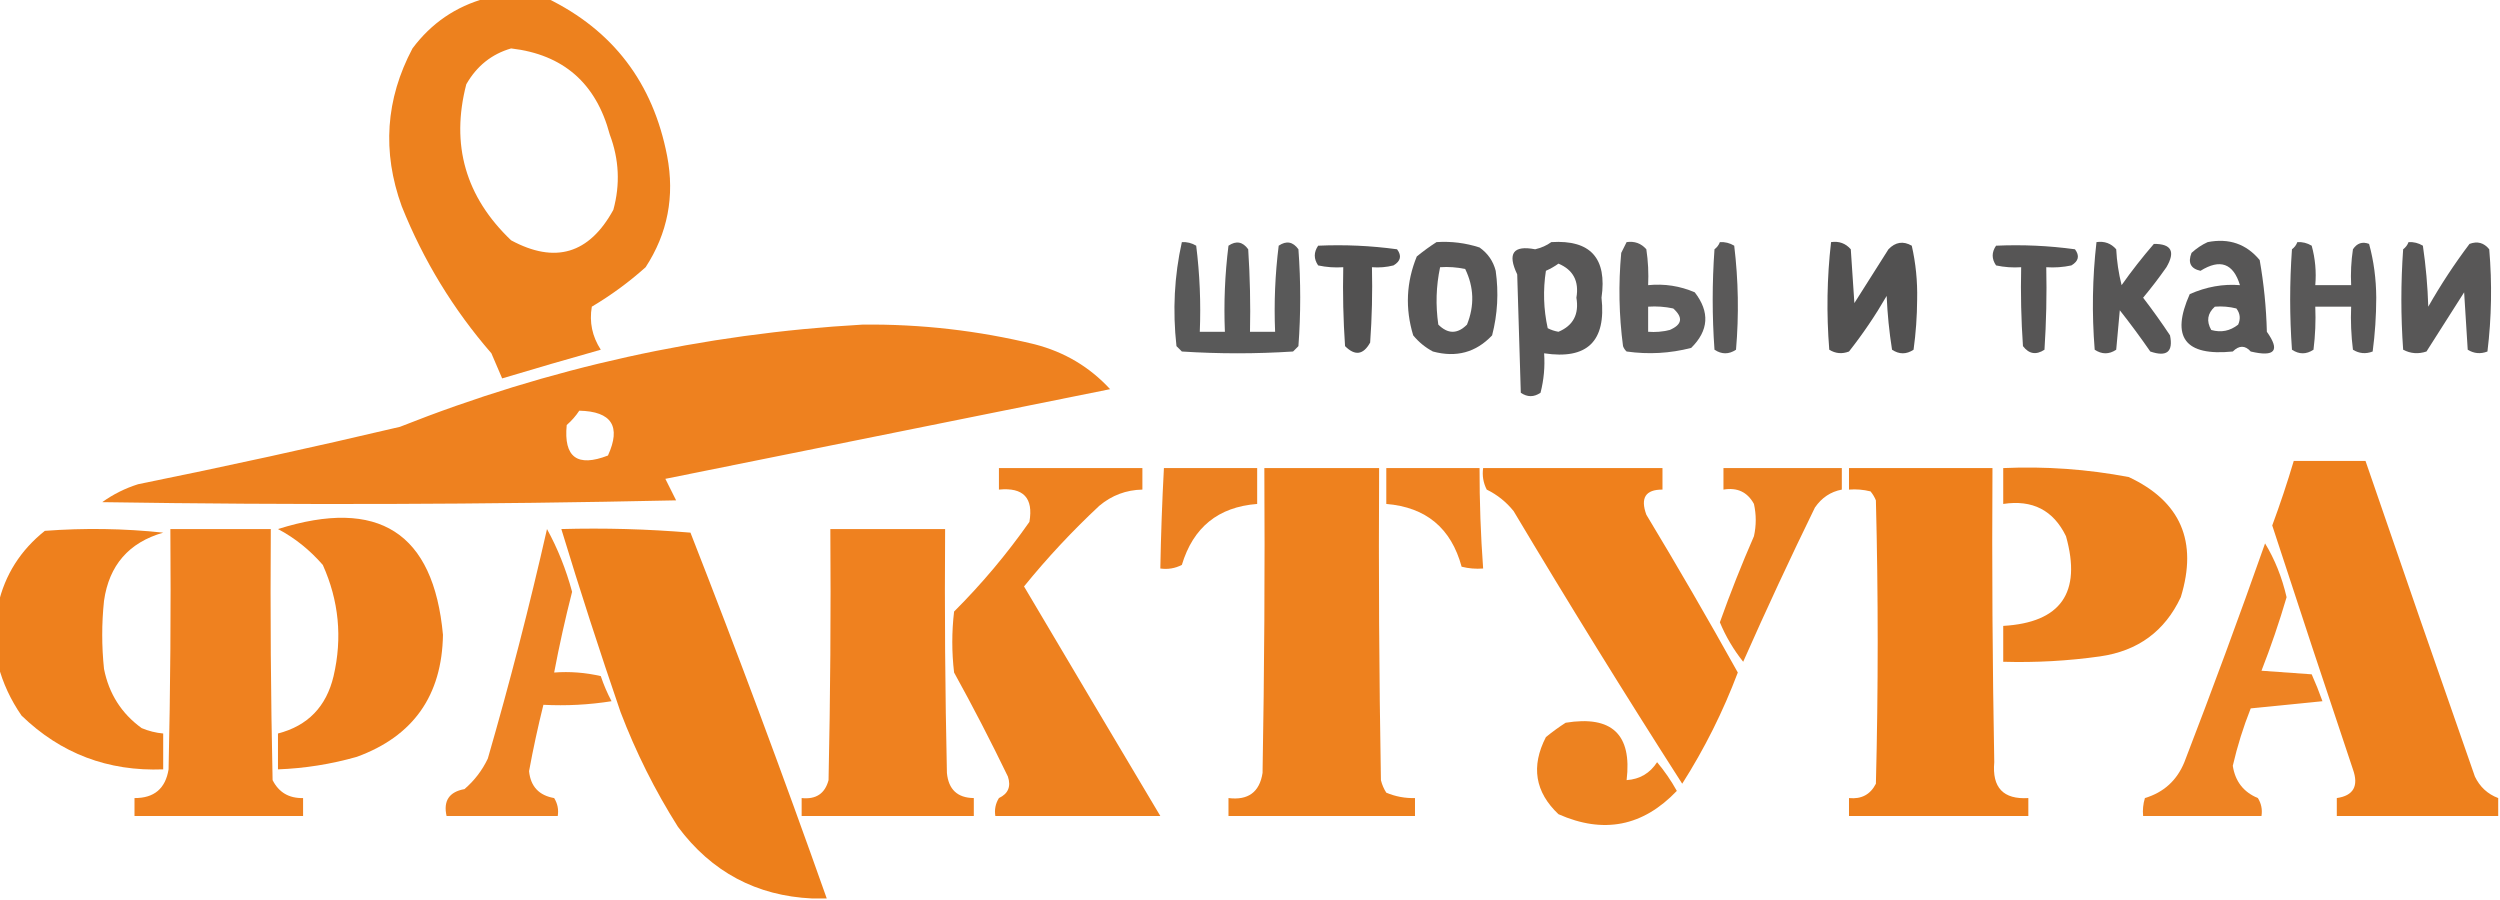 <?xml version="1.0" encoding="UTF-8"?> <svg xmlns="http://www.w3.org/2000/svg" xmlns:xlink="http://www.w3.org/1999/xlink" version="1.1" width="697px" height="251px" style="shape-rendering:geometricPrecision; text-rendering:geometricPrecision; image-rendering:optimizeQuality; fill-rule:evenodd; clip-rule:evenodd"><g><path style="opacity:0.975" fill="#ed7e19" d="M 135.5,-0.5 C 141.167,-0.5 146.833,-0.5 152.5,-0.5C 170.909,8.437 182.075,23.104 186,43.5C 188.147,54.726 186.147,65.059 180,74.5C 175.355,78.655 170.355,82.322 165,85.5C 164.263,89.799 165.097,93.799 167.5,97.5C 158.294,100.093 149.127,102.759 140,105.5C 139,103.167 138,100.833 137,98.5C 126.381,86.269 118.048,72.602 112,57.5C 106.5,42.325 107.5,27.658 115,13.5C 120.257,6.46 127.09,1.793 135.5,-0.5 Z M 142.5,13.5 C 157.034,15.193 166.201,23.192 170,37.5C 172.61,44.419 172.943,51.419 171,58.5C 164.27,70.788 154.77,73.621 142.5,67C 129.795,54.891 125.628,40.391 130,23.5C 132.91,18.405 137.077,15.072 142.5,13.5 Z"></path></g><g><path style="opacity:0.874" fill="#424141" d="M 329.5,67.5 C 330.93,67.421 332.264,67.754 333.5,68.5C 334.498,76.472 334.831,84.472 334.5,92.5C 336.833,92.5 339.167,92.5 341.5,92.5C 341.169,84.472 341.502,76.472 342.5,68.5C 344.644,67.046 346.477,67.38 348,69.5C 348.5,77.159 348.666,84.826 348.5,92.5C 350.833,92.5 353.167,92.5 355.5,92.5C 355.169,84.472 355.502,76.472 356.5,68.5C 358.644,67.046 360.477,67.38 362,69.5C 362.667,78.5 362.667,87.5 362,96.5C 361.5,97 361,97.5 360.5,98C 350.167,98.667 339.833,98.667 329.5,98C 329,97.5 328.5,97 328,96.5C 326.902,86.577 327.402,76.91 329.5,67.5 Z"></path></g><g><path style="opacity:0.878" fill="#414040" d="M 400.5,67.5 C 404.605,67.234 408.605,67.734 412.5,69C 414.81,70.637 416.31,72.804 417,75.5C 417.861,81.585 417.527,87.585 416,93.5C 411.509,98.259 406.009,99.759 399.5,98C 397.376,96.878 395.543,95.378 394,93.5C 391.73,86.016 392.064,78.683 395,71.5C 396.812,70.023 398.645,68.69 400.5,67.5 Z M 401.5,74.5 C 403.857,74.337 406.19,74.503 408.5,75C 410.949,80.061 411.116,85.228 409,90.5C 406.333,93.167 403.667,93.167 401,90.5C 400.219,85.083 400.385,79.75 401.5,74.5 Z"></path></g><g><path style="opacity:0.879" fill="#424141" d="M 432.5,67.5 C 443.431,66.812 448.098,71.979 446.5,83C 447.838,95.163 442.505,100.33 430.5,98.5C 430.759,102.24 430.426,105.906 429.5,109.5C 427.647,110.76 425.814,110.76 424,109.5C 423.667,98.5 423.333,87.5 423,76.5C 420.201,70.651 421.868,68.317 428,69.5C 429.728,69.101 431.228,68.434 432.5,67.5 Z M 434.5,73.5 C 438.62,75.235 440.287,78.402 439.5,83C 440.282,87.609 438.615,90.776 434.5,92.5C 433.446,92.32 432.446,91.987 431.5,91.5C 430.337,86.198 430.171,80.864 431,75.5C 432.302,74.915 433.469,74.249 434.5,73.5 Z"></path></g><g><path style="opacity:0.848" fill="#414040" d="M 453.5,67.5 C 455.722,67.178 457.556,67.845 459,69.5C 459.498,72.817 459.665,76.15 459.5,79.5C 464.041,79.052 468.374,79.719 472.5,81.5C 476.74,86.981 476.406,92.148 471.5,97C 465.585,98.528 459.585,98.861 453.5,98C 453.043,97.586 452.709,97.086 452.5,96.5C 451.363,87.882 451.196,79.215 452,70.5C 452.513,69.473 453.013,68.473 453.5,67.5 Z M 459.5,85.5 C 461.857,85.337 464.19,85.503 466.5,86C 469.326,88.522 468.993,90.522 465.5,92C 463.527,92.496 461.527,92.662 459.5,92.5C 459.5,90.167 459.5,87.833 459.5,85.5 Z"></path></g><g><path style="opacity:0.871" fill="#424141" d="M 479.5,67.5 C 480.93,67.421 482.264,67.754 483.5,68.5C 484.665,78.15 484.832,87.816 484,97.5C 482,98.833 480,98.833 478,97.5C 477.333,88.167 477.333,78.833 478,69.5C 478.717,68.956 479.217,68.289 479.5,67.5 Z"></path></g><g><path style="opacity:0.908" fill="#414040" d="M 510.5,67.5 C 512.722,67.178 514.556,67.845 516,69.5C 516.333,74.5 516.667,79.5 517,84.5C 520.167,79.5 523.333,74.5 526.5,69.5C 528.452,67.467 530.618,67.134 533,68.5C 534.114,73.391 534.614,78.391 534.5,83.5C 534.473,88.217 534.14,92.883 533.5,97.5C 531.5,98.833 529.5,98.833 527.5,97.5C 526.717,92.553 526.217,87.553 526,82.5C 522.871,87.926 519.371,93.093 515.5,98C 513.559,98.743 511.726,98.576 510,97.5C 509.193,87.423 509.36,77.423 510.5,67.5 Z"></path></g><g><path style="opacity:0.879" fill="#414040" d="M 584.5,67.5 C 586.722,67.178 588.556,67.845 590,69.5C 590.176,72.882 590.676,76.215 591.5,79.5C 594.309,75.523 597.309,71.69 600.5,68C 605.39,67.965 606.557,70.132 604,74.5C 601.955,77.423 599.788,80.257 597.5,83C 600.123,86.412 602.623,89.912 605,93.5C 605.934,98.083 604.1,99.583 599.5,98C 596.789,94.078 593.955,90.244 591,86.5C 590.667,90.167 590.333,93.833 590,97.5C 588,98.833 586,98.833 584,97.5C 583.193,87.423 583.36,77.423 584.5,67.5 Z"></path></g><g><path style="opacity:0.879" fill="#414040" d="M 615.5,67.5 C 621.43,66.341 626.263,68.007 630,72.5C 631.163,79.103 631.83,85.77 632,92.5C 635.763,97.767 634.263,99.6 627.5,98C 625.941,96.244 624.274,96.244 622.5,98C 609.152,99.342 605.152,94.008 610.5,82C 615.139,79.951 619.806,79.117 624.5,79.5C 622.65,73.414 618.983,72.081 613.5,75.5C 610.754,74.904 609.92,73.237 611,70.5C 612.409,69.219 613.909,68.219 615.5,67.5 Z M 617.5,85.5 C 619.527,85.338 621.527,85.504 623.5,86C 624.554,87.388 624.72,88.888 624,90.5C 621.757,92.282 619.257,92.782 616.5,92C 615.091,89.536 615.424,87.369 617.5,85.5 Z"></path></g><g><path style="opacity:0.873" fill="#424141" d="M 640.5,67.5 C 641.93,67.421 643.264,67.754 644.5,68.5C 645.489,72.107 645.823,75.774 645.5,79.5C 648.833,79.5 652.167,79.5 655.5,79.5C 655.335,76.15 655.502,72.817 656,69.5C 657.133,67.789 658.633,67.289 660.5,68C 661.804,72.75 662.47,77.75 662.5,83C 662.488,88.08 662.154,93.08 661.5,98C 659.559,98.743 657.726,98.576 656,97.5C 655.501,93.514 655.334,89.514 655.5,85.5C 652.167,85.5 648.833,85.5 645.5,85.5C 645.666,89.514 645.499,93.514 645,97.5C 643,98.833 641,98.833 639,97.5C 638.333,88.167 638.333,78.833 639,69.5C 639.717,68.956 640.217,68.289 640.5,67.5 Z"></path></g><g><path style="opacity:0.88" fill="#424141" d="M 671.5,67.5 C 672.93,67.421 674.264,67.754 675.5,68.5C 676.33,74.138 676.83,79.804 677,85.5C 680.46,79.41 684.294,73.577 688.5,68C 690.701,67.175 692.534,67.675 694,69.5C 694.818,79.078 694.651,88.578 693.5,98C 691.559,98.743 689.726,98.576 688,97.5C 687.667,92.167 687.333,86.833 687,81.5C 683.5,87 680,92.5 676.5,98C 674.231,98.758 672.064,98.591 670,97.5C 669.333,88.167 669.333,78.833 670,69.5C 670.717,68.956 671.217,68.289 671.5,67.5 Z"></path></g><g><path style="opacity:0.891" fill="#3e3d3d" d="M 367.5,68.5 C 374.863,68.169 382.197,68.503 389.5,69.5C 390.859,71.306 390.525,72.806 388.5,74C 386.527,74.496 384.527,74.662 382.5,74.5C 382.666,81.508 382.5,88.508 382,95.5C 380.104,98.946 377.77,99.279 375,96.5C 374.5,89.174 374.334,81.841 374.5,74.5C 372.143,74.663 369.81,74.497 367.5,74C 366.248,72.172 366.248,70.339 367.5,68.5 Z"></path></g><g><path style="opacity:0.891" fill="#424141" d="M 556.5,68.5 C 563.863,68.169 571.197,68.503 578.5,69.5C 579.859,71.306 579.525,72.806 577.5,74C 575.19,74.497 572.857,74.663 570.5,74.5C 570.666,82.174 570.5,89.841 570,97.5C 567.67,99.032 565.67,98.698 564,96.5C 563.5,89.174 563.334,81.841 563.5,74.5C 561.143,74.663 558.81,74.497 556.5,74C 555.248,72.172 555.248,70.339 556.5,68.5 Z"></path></g><g><path style="opacity:0.97" fill="#ee7e19" d="M 240.5,90.5 C 256.736,90.324 272.736,92.158 288.5,96C 296.794,98.141 303.794,102.308 309.5,108.5C 268.167,116.833 226.833,125.167 185.5,133.5C 186.5,135.5 187.5,137.5 188.5,139.5C 135.17,140.667 81.837,140.833 28.5,140C 31.554,137.806 34.888,136.139 38.5,135C 62.918,130.05 87.252,124.716 111.5,119C 153.074,102.521 196.074,93.021 240.5,90.5 Z M 161.5,114.5 C 170.549,114.701 173.215,118.868 169.5,127C 160.956,130.322 157.123,127.489 158,118.5C 159.376,117.295 160.542,115.962 161.5,114.5 Z"></path></g><g><path style="opacity:0.977" fill="#ee7e19" d="M 696.5,222.5 C 696.5,224.167 696.5,225.833 696.5,227.5C 681.5,227.5 666.5,227.5 651.5,227.5C 651.5,225.833 651.5,224.167 651.5,222.5C 656.151,221.826 657.651,219.159 656,214.5C 648.399,191.865 640.899,169.198 633.5,146.5C 635.707,140.544 637.707,134.544 639.5,128.5C 646.167,128.5 652.833,128.5 659.5,128.5C 669.557,157.836 679.723,187.169 690,216.5C 691.385,219.386 693.551,221.386 696.5,222.5 Z"></path></g><g><path style="opacity:0.977" fill="#ed7e19" d="M 558.5,130.5 C 570.28,129.976 581.947,130.81 593.5,133C 607.964,139.779 612.798,150.946 608,166.5C 603.549,175.992 596.049,181.492 585.5,183C 576.546,184.264 567.546,184.764 558.5,184.5C 558.5,181.167 558.5,177.833 558.5,174.5C 574.577,173.564 580.41,165.231 576,149.5C 572.483,142.257 566.65,139.257 558.5,140.5C 558.5,137.167 558.5,133.833 558.5,130.5 Z"></path></g><g><path style="opacity:0.972" fill="#ed7e19" d="M 278.5,130.5 C 291.833,130.5 305.167,130.5 318.5,130.5C 318.5,132.5 318.5,134.5 318.5,136.5C 313.987,136.588 309.987,138.088 306.5,141C 298.95,148.048 291.95,155.548 285.5,163.5C 298.263,185.067 310.93,206.401 323.5,227.5C 308.167,227.5 292.833,227.5 277.5,227.5C 277.215,225.712 277.548,224.045 278.5,222.5C 281.089,221.278 281.923,219.278 281,216.5C 276.255,206.676 271.255,197.01 266,187.5C 265.333,181.833 265.333,176.167 266,170.5C 273.752,162.752 280.752,154.419 287,145.5C 288.16,138.825 285.327,135.825 278.5,136.5C 278.5,134.5 278.5,132.5 278.5,130.5 Z"></path></g><g><path style="opacity:0.962" fill="#ed7d19" d="M 324.5,130.5 C 333.167,130.5 341.833,130.5 350.5,130.5C 350.5,133.833 350.5,137.167 350.5,140.5C 339.655,141.339 332.655,147.005 329.5,157.5C 327.604,158.466 325.604,158.799 323.5,158.5C 323.667,149.159 324,139.826 324.5,130.5 Z"></path></g><g><path style="opacity:0.974" fill="#ee7e19" d="M 352.5,130.5 C 363.167,130.5 373.833,130.5 384.5,130.5C 384.333,159.502 384.5,188.502 385,217.5C 385.309,218.766 385.809,219.933 386.5,221C 389.063,222.079 391.729,222.579 394.5,222.5C 394.5,224.167 394.5,225.833 394.5,227.5C 377.167,227.5 359.833,227.5 342.5,227.5C 342.5,225.833 342.5,224.167 342.5,222.5C 347.997,223.18 351.164,220.846 352,215.5C 352.5,187.169 352.667,158.835 352.5,130.5 Z"></path></g><g><path style="opacity:0.964" fill="#ee7e19" d="M 386.5,130.5 C 395.167,130.5 403.833,130.5 412.5,130.5C 412.483,139.849 412.817,149.182 413.5,158.5C 411.473,158.662 409.473,158.495 407.5,158C 404.581,147.247 397.581,141.413 386.5,140.5C 386.5,137.167 386.5,133.833 386.5,130.5 Z"></path></g><g><path style="opacity:0.984" fill="#ee7e19" d="M 413.5,130.5 C 430.167,130.5 446.833,130.5 463.5,130.5C 463.5,132.5 463.5,134.5 463.5,136.5C 458.787,136.468 457.287,138.801 459,143.5C 467.769,158.041 476.269,172.707 484.5,187.5C 480.39,198.386 475.224,208.719 469,218.5C 452.937,193.432 437.27,168.098 422,142.5C 419.933,139.93 417.433,137.93 414.5,136.5C 413.534,134.604 413.201,132.604 413.5,130.5 Z"></path></g><g><path style="opacity:0.962" fill="#ec7d19" d="M 480.5,130.5 C 491.5,130.5 502.5,130.5 513.5,130.5C 513.5,132.5 513.5,134.5 513.5,136.5C 510.386,137.091 507.886,138.758 506,141.5C 499.06,155.713 492.393,170.047 486,184.5C 483.314,181.125 481.147,177.459 479.5,173.5C 482.387,165.393 485.553,157.393 489,149.5C 489.667,146.5 489.667,143.5 489,140.5C 487.188,137.179 484.355,135.845 480.5,136.5C 480.5,134.5 480.5,132.5 480.5,130.5 Z"></path></g><g><path style="opacity:0.987" fill="#ee7e19" d="M 515.5,130.5 C 528.833,130.5 542.167,130.5 555.5,130.5C 555.333,157.835 555.5,185.169 556,212.5C 555.36,219.594 558.526,222.927 565.5,222.5C 565.5,224.167 565.5,225.833 565.5,227.5C 548.833,227.5 532.167,227.5 515.5,227.5C 515.5,225.833 515.5,224.167 515.5,222.5C 518.961,222.854 521.461,221.521 523,218.5C 523.667,192.167 523.667,165.833 523,139.5C 522.626,138.584 522.126,137.75 521.5,137C 519.527,136.505 517.527,136.338 515.5,136.5C 515.5,134.5 515.5,132.5 515.5,130.5 Z"></path></g><g><path style="opacity:0.977" fill="#ee7e19" d="M -0.5,185.5 C -0.5,179.833 -0.5,174.167 -0.5,168.5C 1.392,160.238 5.725,153.404 12.5,148C 23.515,147.168 34.515,147.334 45.5,148.5C 35.913,151.255 30.413,157.589 29,167.5C 28.333,173.833 28.333,180.167 29,186.5C 30.377,193.436 33.877,198.936 39.5,203C 41.436,203.813 43.436,204.313 45.5,204.5C 45.5,207.833 45.5,211.167 45.5,214.5C 30.105,215.094 16.938,210.094 6,199.5C 2.975,195.123 0.808,190.456 -0.5,185.5 Z"></path></g><g><path style="opacity:0.972" fill="#ee7e19" d="M 47.5,147.5 C 56.833,147.5 66.167,147.5 75.5,147.5C 75.333,170.836 75.5,194.169 76,217.5C 77.734,220.922 80.567,222.589 84.5,222.5C 84.5,224.167 84.5,225.833 84.5,227.5C 68.833,227.5 53.167,227.5 37.5,227.5C 37.5,225.833 37.5,224.167 37.5,222.5C 42.965,222.534 46.131,219.867 47,214.5C 47.5,192.169 47.667,169.836 47.5,147.5 Z"></path></g><g><path style="opacity:0.98" fill="#ed7d19" d="M 77.5,147.5 C 105.547,138.646 120.88,148.48 123.5,177C 123.218,193.925 115.218,205.259 99.5,211C 92.303,213.052 84.97,214.219 77.5,214.5C 77.5,211.167 77.5,207.833 77.5,204.5C 85.815,202.35 90.982,197.016 93,188.5C 95.484,177.823 94.484,167.489 90,157.5C 86.322,153.283 82.155,149.95 77.5,147.5 Z"></path></g><g><path style="opacity:0.947" fill="#ed7d19" d="M 152.5,147.5 C 155.482,152.92 157.816,158.754 159.5,165C 157.593,172.46 155.926,179.96 154.5,187.5C 158.884,187.174 163.217,187.508 167.5,188.5C 168.305,190.915 169.305,193.249 170.5,195.5C 164.202,196.496 157.868,196.83 151.5,196.5C 149.979,202.605 148.645,208.772 147.5,215C 147.932,219.266 150.265,221.766 154.5,222.5C 155.452,224.045 155.785,225.712 155.5,227.5C 145.167,227.5 134.833,227.5 124.5,227.5C 123.563,223.27 125.229,220.77 129.5,220C 132.273,217.617 134.439,214.783 136,211.5C 142.129,190.319 147.629,168.986 152.5,147.5 Z"></path></g><g><path style="opacity:0.985" fill="#ed7e19" d="M 230.5,250.5 C 229.167,250.5 227.833,250.5 226.5,250.5C 210.898,249.78 198.398,243.114 189,230.5C 182.612,220.391 177.279,209.724 173,198.5C 167.185,181.557 161.685,164.557 156.5,147.5C 168.518,147.168 180.518,147.501 192.5,148.5C 205.736,182.302 218.403,216.302 230.5,250.5 Z"></path></g><g><path style="opacity:0.972" fill="#ee7e19" d="M 231.5,147.5 C 242.167,147.5 252.833,147.5 263.5,147.5C 263.333,170.169 263.5,192.836 264,215.5C 264.444,220.112 266.944,222.446 271.5,222.5C 271.5,224.167 271.5,225.833 271.5,227.5C 255.5,227.5 239.5,227.5 223.5,227.5C 223.5,225.833 223.5,224.167 223.5,222.5C 227.499,222.926 229.999,221.259 231,217.5C 231.5,194.169 231.667,170.836 231.5,147.5 Z"></path></g><g><path style="opacity:0.953" fill="#ed7d19" d="M 631.5,151.5 C 634.229,155.98 636.229,160.98 637.5,166.5C 635.459,173.456 633.126,180.29 630.5,187C 635.167,187.333 639.833,187.667 644.5,188C 645.593,190.443 646.593,192.943 647.5,195.5C 640.833,196.167 634.167,196.833 627.5,197.5C 625.428,202.716 623.761,208.05 622.5,213.5C 623.167,217.85 625.5,220.85 629.5,222.5C 630.452,224.045 630.785,225.712 630.5,227.5C 619.5,227.5 608.5,227.5 597.5,227.5C 597.34,225.801 597.506,224.134 598,222.5C 603.242,220.926 606.909,217.593 609,212.5C 616.802,192.259 624.302,171.925 631.5,151.5 Z"></path></g><g><path style="opacity:0.966" fill="#ed7e19" d="M 436.5,201.5 C 449.371,199.408 455.038,204.742 453.5,217.5C 457.168,217.249 460.001,215.583 462,212.5C 464.07,214.963 465.903,217.629 467.5,220.5C 458.055,230.408 447.055,232.575 434.5,227C 427.957,220.818 426.79,213.652 431,205.5C 432.812,204.023 434.645,202.69 436.5,201.5 Z"></path></g></svg> 